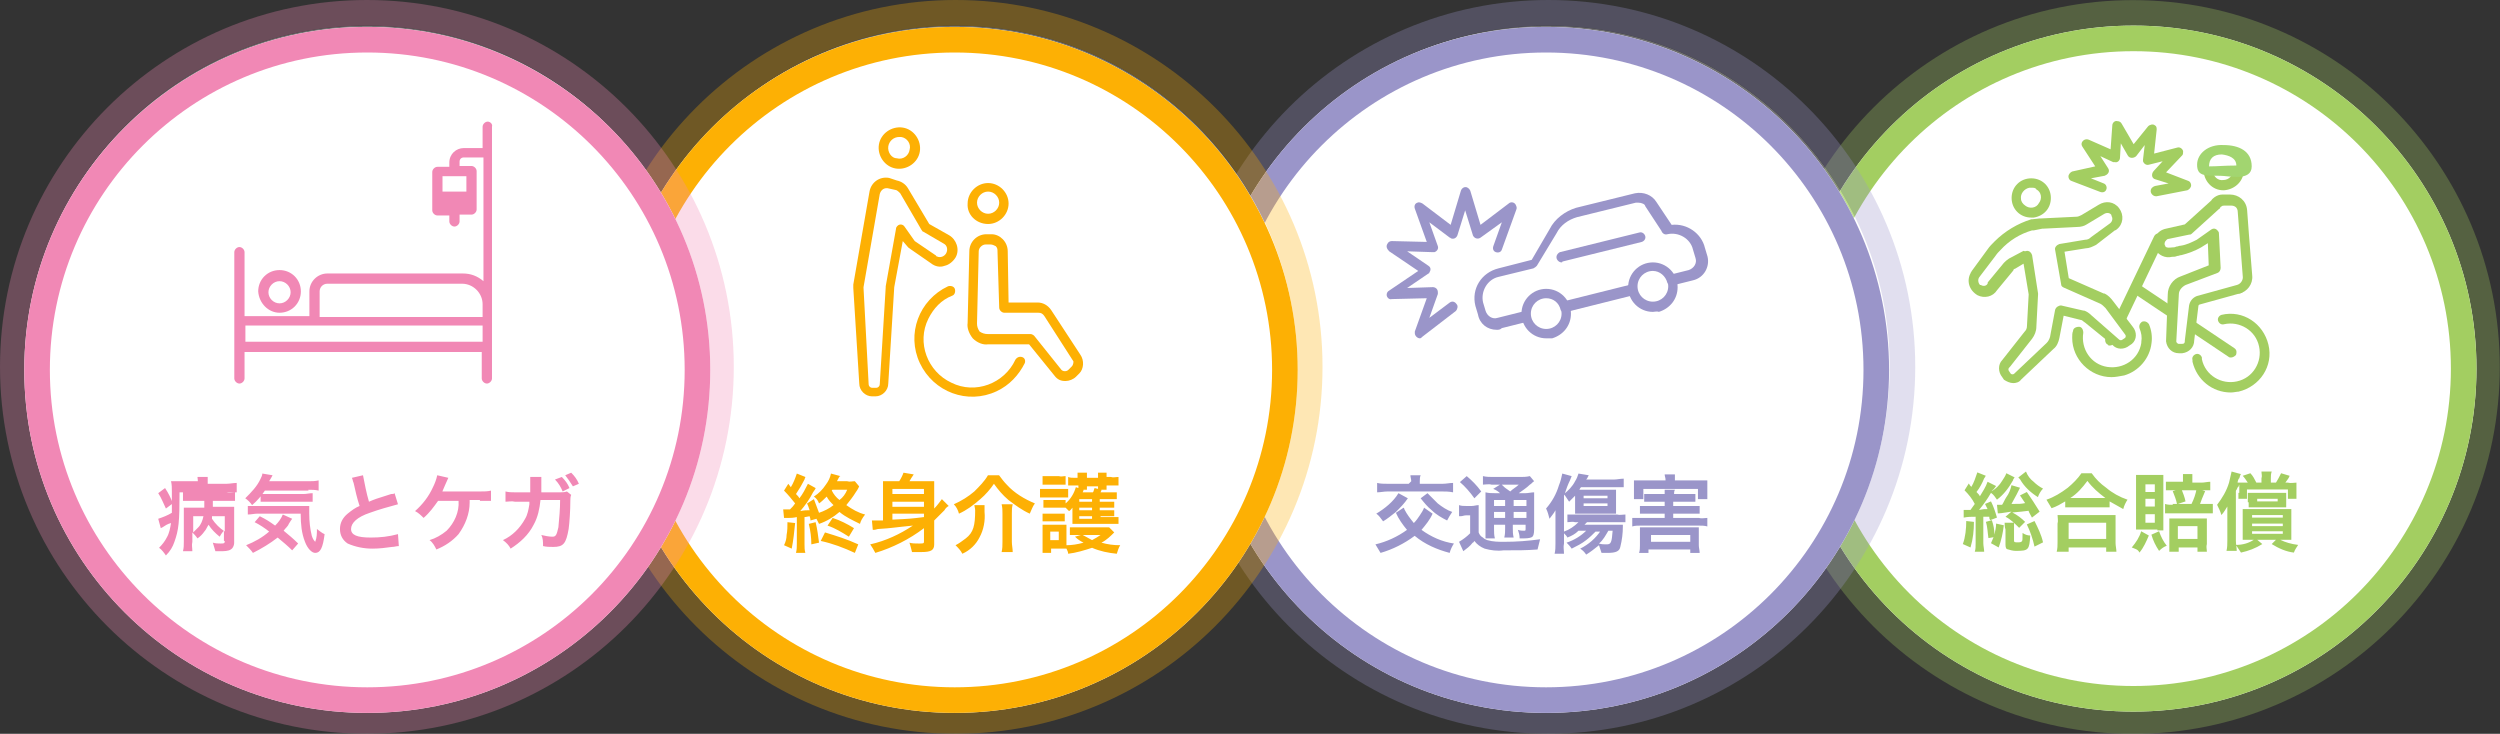 <?xml version="1.0" encoding="utf-8"?>
<!-- Generator: Adobe Illustrator 28.1.0, SVG Export Plug-In . SVG Version: 6.00 Build 0)  -->
<svg version="1.1" id="レイヤー_1" xmlns="http://www.w3.org/2000/svg" xmlns:xlink="http://www.w3.org/1999/xlink" x="0px"
	 y="0px" viewBox="0 0 293 86" style="enable-background:new 0 0 293 86;" xml:space="preserve">
<rect x="0" y="0" width="293" height="86" fill="#333333" stroke="none"/>
<style type="text/css">
	.st0{opacity:0.3;}
	.st1{fill:#FFFFFF;}
	.st2{fill:none;stroke:#A3CE61;stroke-width:3;}
	.st3{fill:#A3CE61;}
	.st4{clip-path:url(#SVGID_00000002347455864624444840000001852225400128982404_);}
	.st5{fill:none;stroke:#9A95C9;stroke-width:3;}
	.st6{fill:#9A95C9;}
	.st7{clip-path:url(#SVGID_00000100349312518842263330000012335465593520754104_);}
	.st8{fill:none;stroke:#FDB004;stroke-width:3;}
	.st9{fill:#FDB004;}
	.st10{clip-path:url(#SVGID_00000142860025925854389510000016644541663262792638_);}
	.st11{fill:none;stroke:#F188B5;stroke-width:3;}
	.st12{fill:#F188B5;}
	.st13{clip-path:url(#SVGID_00000101822209707299302980000016928176805876011920_);}
	.st14{display:none;fill:#895555;}
	.st15{display:none;}
	.st16{display:inline;}
	.st17{display:inline;clip-path:url(#SVGID_00000165233502634725442500000017672582578310840710_);}
	.st18{fill:#A2D570;}
</style>
<g id="グループ_24661" transform="translate(-226.156 -2627)">
	<g id="グループ_24661-2" transform="translate(229 2630)">
		<g id="グループ_24816" transform="translate(207 -0.437)">
			<g id="グループ_6" transform="translate(0 0)">
				<g id="楕円形_46" transform="translate(0.131 0.452)" class="st0">
					<circle class="st1" cx="40" cy="40" r="40"/>
					<circle class="st2" cx="40" cy="40" r="41.5"/>
				</g>
				<g id="楕円形_18" transform="translate(0 0.437)">
					<ellipse class="st1" cx="40.2" cy="40.2" rx="40.2" ry="40.2"/>
					<ellipse class="st2" cx="40.2" cy="40.2" rx="38.7" ry="38.7"/>
				</g>
				<path id="パス_1147" class="st3" d="M20.3,58.1c0.5-0.1,0.9-0.1,1.4-0.1v3.1c0,0.4,0,0.7-0.1,1l1.1,0c0-0.3-0.1-0.7-0.1-1V58
					c0.3,0,0.3,0,0.4,0c0.2,0,0.2,0,0.3,0c0,0.2,0,0.2,0.1,0.4l0.8-0.3c-0.2-0.7-0.4-1.3-0.7-1.9l-0.7,0.3c0.1,0.2,0.2,0.4,0.3,0.6
					c-0.4,0-0.5,0-1,0.1c0.5-0.6,1-1.3,1.4-2c0.3,0.2,0.5,0.5,0.7,0.8c0.8-0.6,1.4-1.4,1.9-2.3c0-0.1,0-0.1,0.1-0.2
					c0,0,0-0.1,0.1-0.1l-1-0.5c-0.1,0.3-0.3,0.6-0.5,0.9c-0.3,0.5-0.7,0.9-1.2,1.2c0,0,0-0.1,0.1-0.1c0-0.1,0.1-0.1,0.1-0.1l0.3-0.4
					l-1-0.5c-0.2,0.6-0.6,1.2-0.9,1.7c-0.1-0.2-0.2-0.3-0.4-0.5c0.4-0.5,0.7-1.1,0.9-1.6c0.1-0.1,0.1-0.2,0.2-0.3l-1-0.4
					c-0.2,0.6-0.4,1.2-0.7,1.7c-0.1-0.1-0.2-0.2-0.3-0.4l-0.5,0.8c0.5,0.5,0.9,1,1.2,1.6c-0.2,0.3-0.3,0.4-0.5,0.7
					c-0.1,0-0.1,0-0.2,0c-0.2,0-0.4,0-0.6,0L20.3,58.1z M29.2,57.4c-0.5-0.8-1-1.6-1.5-2.3l-0.8,0.4c0.2,0.3,0.4,0.6,0.6,0.9
					c-0.5,0.1-0.6,0.1-1.6,0.1c0.2-0.4,0.4-0.7,0.6-1.1l0.4-0.8l-1-0.3c-0.1,0.5-0.3,1-0.6,1.4c-0.2,0.3-0.3,0.6-0.5,0.9
					c-0.2,0-0.2,0-0.3,0c-0.1,0-0.2,0-0.3,0l0.1,1c0.2,0,0.4,0,1.6-0.2L25.2,58c0.6,0.3,1.1,0.8,1.6,1.3l0.7-0.7
					c-0.4-0.4-0.9-0.8-1.5-1.1c1.1-0.1,1.1-0.1,1.9-0.2c0.1,0.3,0.2,0.4,0.4,0.8L29.2,57.4z M23.8,60.4c-0.1,0.2-0.2,0.5-0.3,0.7
					l0.9,0.5c0.3-0.8,0.5-1.7,0.6-2.6l-0.9-0.2c0,0.4-0.1,0.9-0.2,1.3c0-0.6-0.1-1.1-0.3-1.7l-0.7,0.2c0.2,0.6,0.2,1.3,0.3,1.9
					L23.8,60.4z M20.6,58.5c0,0.9-0.1,1.9-0.4,2.7l0.9,0.4c0.3-1,0.4-2,0.4-3L20.6,58.5z M26.7,53.4c0.1,0.1,0.2,0.2,0.2,0.2
					c0.5,0.9,1.3,1.6,2.1,2.1c0.1-0.3,0.3-0.7,0.6-1c-0.4-0.2-0.8-0.5-1.1-0.8c-0.4-0.3-0.7-0.7-0.9-1.2L26.7,53.4z M25.1,58.7
					c0,0.2,0,0.5,0.1,0.8v1.8c0,0.3,0.1,0.5,0.2,0.5c0.3,0.1,0.7,0.2,1,0.2c1.5,0,1.6-0.1,1.7-1.8c-0.3,0-0.6-0.1-0.9-0.3
					c0,0.8,0,0.9-0.1,1c-0.1,0.1-0.3,0.1-0.4,0.1c-0.4,0-0.5,0-0.5-0.2v-1.5c0-0.2,0-0.4,0-0.6H25.1z M27.7,58.9
					c0.4,0.8,0.7,1.7,0.9,2.6l1-0.5c-0.2-0.9-0.6-1.7-1-2.5L27.7,58.9z M32.2,56.9c0.3,0,0.6,0,0.9,0h3.4c0.3,0,0.6,0,0.9,0v-0.7
					c0.5,0.3,1.1,0.6,1.6,0.9c0.1-0.4,0.3-0.8,0.5-1.1c-0.9-0.3-1.8-0.8-2.5-1.4c-0.7-0.5-1.2-1-1.7-1.7h-1.2
					c-0.4,0.6-1,1.2-1.6,1.7c-0.8,0.6-1.6,1.1-2.5,1.4c0.2,0.3,0.4,0.7,0.6,1c0.6-0.2,1.1-0.5,1.6-0.8V56.9z M33.1,55.8h-0.3
					c0.8-0.5,1.4-1.2,2-2c0.6,0.8,1.3,1.4,2.1,2C36.8,55.8,33.1,55.8,33.1,55.8z M32.6,62.1v-0.5H37v0.5h1.2c0-0.3-0.1-0.7-0.1-1
					v-2.3c0-0.3,0-0.7,0-1c-0.3,0-0.6,0-0.9,0h-5c-0.3,0-0.6,0-0.9,0c0,0.3,0.1,0.7,0,1V61c0,0.4,0,0.7-0.1,1.1H32.6z M32.6,58.7H37
					v1.9h-4.4V58.7z M47.1,53.9v-0.2c0-0.2,0-0.5,0-0.7H46c0,0.2,0,0.5,0,0.7v0.2h-1c-0.3,0-0.7,0-1,0v1c0.3,0,0.7,0,1,0h3.2
					c0.3,0,0.7,0,1,0v-1c-0.3,0-0.7,0.1-1,0.1H47.1z M44.8,56.6c-0.3,0-0.6,0-0.9-0.1v1.1c0.3,0,0.6,0,1,0h3.6c0.3,0,0.7,0,1,0v-1.1
					c-0.3,0-0.7,0-1,0h-0.5c0.1-0.3,0.3-0.8,0.6-1.5l-1-0.3c-0.1,0.6-0.3,1.2-0.6,1.8h-1.6l0.9-0.3c-0.1-0.5-0.3-1-0.5-1.5l-1,0.3
					c0.2,0.5,0.4,1,0.5,1.5H44.8z M43,59.6c0.2,0,0.5,0,0.7,0c0-0.2,0-0.5,0-0.9v-4.7c0-0.4,0-0.6,0-0.9c-0.2,0-0.5,0-0.9,0h-1.4
					c-0.3,0-0.6,0-0.9,0c0,0.3,0,0.6,0,0.9v4.5c0,0.4,0,0.7,0,1c0.2,0,0.5,0,0.7,0H43z M41.6,54.2h1.1v0.9h-1.1V54.2z M41.6,55.9
					h1.1v0.9h-1.1V55.9z M41.6,57.7h1.1v1h-1.1V57.7z M41.1,59.7c-0.2,0.7-0.6,1.3-1.1,1.9c0.2,0.1,0.3,0.1,0.5,0.2
					c0.2,0.1,0.3,0.2,0.4,0.4c0.5-0.6,0.8-1.3,1.1-2L41.1,59.7z M42.3,60.1c0.2,0.7,0.5,1.3,0.9,1.9c0.3-0.3,0.6-0.5,0.9-0.6
					c-0.4-0.5-0.7-1.1-0.9-1.7L42.3,60.1z M45.4,61.6h2.3v0.5h1.1c0-0.3-0.1-0.6,0-0.9V59c0-0.4,0-0.6,0-0.8c-0.2,0-0.5,0-0.7,0
					h-2.9c-0.3,0-0.6,0-0.8,0c0,0.3,0,0.5,0,0.8v2.2c0,0.3,0,0.6,0,0.9h1.1V61.6z M45.4,59.1h2.3v1.5h-2.3V59.1z M52.5,55.2
					c0,0.2,0,0.5,0,0.7h1v-1.1h4.8v1.1h1c0-0.2,0-0.5,0-0.7v-0.5c0-0.2,0-0.5,0-0.7c-0.3,0-0.7,0.1-1,0H58c0.2-0.3,0.4-0.5,0.5-0.8
					l-1-0.3c-0.2,0.4-0.4,0.8-0.6,1.1h-0.6v-0.5c0-0.3,0-0.5,0.1-0.8h-1.2c0,0.3,0.1,0.5,0,0.8v0.5h-0.6c-0.2-0.4-0.4-0.8-0.7-1.1
					l-0.9,0.3c0.2,0.2,0.4,0.5,0.6,0.8h-0.3c-0.3,0-0.6,0-0.9,0c0-0.1,0.1-0.5,0.2-0.5c0.1-0.3,0.1-0.4,0.2-0.5l-1.1-0.3
					c-0.1,0.4-0.2,0.9-0.3,1.3c-0.3,1-0.8,1.8-1.4,2.6c0.2,0.4,0.4,0.8,0.5,1.2c0.3-0.3,0.5-0.7,0.7-1c0,0.3,0,0.6,0,1.1v2.9
					c0,0.4,0,0.8-0.1,1.2h1.2c0-0.4-0.1-0.8-0.1-1.2v-5.8c0-0.1,0.1-0.2,0.1-0.2c0.1-0.2,0.1-0.3,0.2-0.3c0-0.1,0.1-0.2,0.1-0.3
					c0,0.2,0,0.4,0,0.6V55.2z M54.3,60.7c-0.6,0.4-1.3,0.6-2.1,0.6c0.2,0.3,0.4,0.6,0.6,0.9c0.9-0.2,1.7-0.5,2.5-1l-0.6-0.5h2.2
					l-0.5,0.5c0.8,0.5,1.7,0.9,2.6,1c0.1-0.3,0.3-0.6,0.5-0.9c-0.8-0.1-1.5-0.3-2.1-0.6h0.5c0.6,0,0.6,0,0.8,0c0-0.3,0-0.6,0-0.9V58
					c0-0.3,0-0.6,0-0.9c-0.2,0-0.5,0-0.9,0h-4c-0.4,0-0.6,0-0.8,0c0,0.3,0,0.6,0,0.9v1.8c0,0.3,0,0.6,0,0.9c0.3,0,0.4,0,0.9,0H54.3z
					 M54.1,57.8h3.6v0.3h-3.6V57.8z M54.1,58.8h3.6v0.3h-3.6V58.8z M54.1,59.7h3.6V60h-3.6V59.7z M53.7,56.3c0,0.2,0,0.4,0,0.6
					c0.3,0,0.5,0,0.8,0h2.8c0.3,0,0.5,0,0.8,0c0-0.2,0-0.4,0-0.6v-0.5c0-0.2,0-0.4,0-0.6c-0.3,0-0.5,0-0.8,0h-2.9
					c-0.4,0-0.6,0-0.8,0c0,0.2,0,0.4,0,0.6V56.3z M54.7,55.9h2.4v0.3h-2.4V55.9z"/>
				<g id="グループ_92" transform="translate(12.517 0.437)">
					<g>
						<defs>
							<rect id="SVGID_1_" x="0" width="55.4" height="55.4"/>
						</defs>
						<clipPath id="SVGID_00000138532090705121402970000004285479815304224130_">
							<use xlink:href="#SVGID_1_"  style="overflow:visible;"/>
						</clipPath>
						
							<g id="グループ_91" transform="translate(0)" style="clip-path:url(#SVGID_00000138532090705121402970000004285479815304224130_);">
							<path id="パス_180" class="st3" d="M39.1,38.9c-0.1,0-0.2,0-0.3-0.1l-11.2-7.5c-0.3-0.2-0.3-0.5-0.1-0.8
								c0.2-0.3,0.5-0.3,0.8-0.2l11.2,7.5c0.3,0.2,0.3,0.5,0.2,0.8C39.5,38.8,39.3,38.9,39.1,38.9"/>
							<path id="パス_181" class="st3" d="M25.1,41.2c-2.5,0-4.6-2.1-4.6-4.6c0-0.3,0-0.6,0.1-0.8c0-0.3,0.3-0.5,0.7-0.5
								c0.3,0,0.5,0.3,0.5,0.7c0,0,0,0,0,0c-0.3,1.9,0.9,3.7,2.8,4c1.9,0.3,3.7-0.9,4-2.8c0,0,0-0.1,0-0.1c0.1-0.6,0-1.1-0.2-1.6
								c-0.1-0.3,0-0.6,0.3-0.8c0.3-0.1,0.6,0,0.8,0.3c0.3,0.7,0.4,1.5,0.3,2.2c-0.2,1.8-1.5,3.3-3.2,3.8
								C26,41.1,25.6,41.2,25.1,41.2"/>
							<path id="パス_182" class="st3" d="M24.9,37.5c-0.1,0-0.2,0-0.2-0.1c-0.3-0.1-0.4-0.5-0.3-0.8l5.7-11.9
								c0.1-0.2,0.3-0.4,0.6-0.3l2,0.3c0.3,0,0.5,0.3,0.5,0.6c0,0.3-0.3,0.5-0.6,0.5l0,0L31,25.7l-5.5,11.5
								C25.3,37.4,25.1,37.5,24.9,37.5"/>
							<path id="パス_183" class="st3" d="M40.1,31.4C40,31.4,40,31.4,40.1,31.4L38,31.2c-0.3,0-0.5-0.3-0.5-0.6
								c0-0.3,0.3-0.5,0.6-0.5c0,0,0,0,0,0l2,0.3c0.3,0,0.5,0.3,0.5,0.6C40.6,31.2,40.3,31.4,40.1,31.4"/>
							<path id="パス_184" class="st3" d="M39.1,43c-2.2,0-4-1.5-4.5-3.6c0-0.1,0-0.2,0-0.2c-0.1-0.3,0.1-0.6,0.4-0.7
								c0.3-0.1,0.6,0.1,0.7,0.4c0,0,0,0,0,0c0,0.1,0,0.1,0,0.2c0.4,1.9,2.3,3,4.1,2.6c1.9-0.4,3-2.3,2.6-4.1
								c-0.4-1.9-2.3-3-4.1-2.6c0,0,0,0,0,0c-0.3,0.1-0.6-0.1-0.7-0.4s0.1-0.6,0.4-0.7c0,0,0,0,0,0c2.5-0.6,4.9,1,5.5,3.5
								c0.6,2.5-1,4.9-3.5,5.5C39.8,42.9,39.4,43,39.1,43"/>
							<path id="パス_185" class="st1" d="M36.4,17c0,1,0.9,1.7,1.8,1.7c1,0,1.7-0.9,1.7-1.8c0-1-0.9-1.7-1.8-1.7
								C37.1,15.2,36.4,16.1,36.4,17C36.4,17,36.4,17,36.4,17"/>
							<path id="パス_186" class="st3" d="M38.2,19.3c-1.3,0-2.3-1.1-2.3-2.4c0-1.3,1.1-2.3,2.4-2.3s2.3,1.1,2.3,2.4
								c0,1.2-1,2.2-2.3,2.3H38.2 M38.2,15.8L38.2,15.8c-0.7,0-1.2,0.6-1.2,1.2l0,0c0,0.7,0.6,1.2,1.2,1.1c0.7,0,1.2-0.6,1.1-1.2
								C39.3,16.3,38.8,15.8,38.2,15.8"/>
							<path id="パス_187" class="st1" d="M40.4,21.6c0-0.7-0.6-1.3-1.4-1.2c0,0,0,0,0,0l-0.9,0c-0.2,0-0.4,0.1-0.6,0.2l0,0l0,0
								c-0.1,0.1-0.3,0.2-0.3,0.3l-3.2,2.9l-2.4,0.5c-0.6,0.1-1.1,0.7-0.9,1.3c0.1,0.6,0.7,1.1,1.3,0.9c0.1,0,0.1,0,0.1,0
								c0.2,0,0.4-0.1,0.6-0.1c0.9-0.2,1.8-0.5,2.6-0.9l1.4-1l0.3-0.2l0.2,4l-3.7,1.4c-0.7,0.3-1.1,0.9-1.1,1.6L32.1,37
								c0,0.5,0.4,0.9,0.9,0.8l0.4,0c0.5,0,0.9-0.4,0.8-0.9l0.5-4.1c0-0.3,0.2-0.5,0.5-0.6l4.7-1.3c0.7-0.2,1.1-0.8,1.1-1.5
								C40.8,26.9,40.4,21.6,40.4,21.6"/>
							<path id="パス_188" class="st3" d="M33,38.4c-0.8,0-1.4-0.6-1.5-1.4c0,0,0,0,0,0l0.2-5.5c0-0.9,0.6-1.8,1.5-2.1l3.3-1.3
								l-0.1-2.6L35.6,26c-0.7,0.4-1.5,0.7-2.3,0.9c-0.2,0-0.3,0.1-0.5,0.1c-0.2,0.1-0.4,0.1-0.6,0.1c-0.8,0.2-1.6-0.2-2-0.9
								c-0.2-0.5-0.2-1.1,0.1-1.5c0.2-0.5,0.7-0.8,1.2-0.9l0,0l2.2-0.5l3.1-2.8c0.1-0.2,0.3-0.3,0.4-0.4c0,0,0,0,0,0
								c0.3-0.2,0.6-0.3,0.9-0.3l0.9,0c1,0,1.9,0.7,2,1.8c0,0.2,0.4,5.3,0.6,7.7c0.1,1-0.6,1.9-1.5,2.1l-4.7,1.3
								c0,0-0.1,0.1-0.1,0.1l-0.5,4.1c0,0.8-0.6,1.4-1.4,1.5L33,38.4L33,38.4 M32.7,37c0,0.1,0,0.1,0.1,0.2c0.1,0.1,0.1,0.1,0.2,0.1
								l0.4,0c0.2,0,0.3-0.1,0.3-0.3c0,0,0,0,0,0c0,0,0-0.1,0-0.1l0.5-4.1c0.1-0.5,0.4-0.9,0.9-1.1l4.7-1.3c0.4-0.1,0.7-0.5,0.7-0.9
								c-0.2-2.5-0.6-7.7-0.6-7.7s0,0,0,0c0-0.2-0.1-0.4-0.2-0.5c-0.1-0.1-0.3-0.2-0.5-0.2l-0.9,0c-0.1,0-0.2,0-0.3,0.1h0h0
								c-0.1,0-0.1,0.1-0.2,0.2c0,0,0,0.1-0.1,0.1l-3.2,2.9c-0.1,0.1-0.2,0.1-0.3,0.1l-2.4,0.5c-0.2,0-0.3,0.2-0.4,0.3
								c-0.1,0.2-0.1,0.4,0,0.5c0,0.1,0.1,0.3,0.8,0.2c0.2,0,0.3,0,0.5-0.1c0.2,0,0.3-0.1,0.5-0.1c0.7-0.1,1.3-0.4,1.9-0.7l1.7-1.2
								c0.3-0.2,0.6-0.1,0.8,0.2c0.1,0.1,0.1,0.2,0.1,0.3l0.2,4c0,0.2-0.1,0.5-0.4,0.6l-3.7,1.4c-0.4,0.2-0.8,0.6-0.8,1.1L32.7,37z"
								/>
							<path id="パス_189" class="st1" d="M17.5,19.9c0.1,1-0.5,1.9-1.5,2c-1,0.1-1.9-0.5-2-1.5c-0.1-1,0.5-1.9,1.5-2c0,0,0,0,0,0
								C16.4,18.3,17.3,18.9,17.5,19.9"/>
							<path id="パス_190" class="st3" d="M15.7,22.5c-1.3,0-2.3-1-2.3-2.3c0-1.3,1-2.3,2.3-2.3s2.3,1,2.3,2.3
								c0,1.2-0.8,2.1-2,2.3C16,22.5,15.8,22.5,15.7,22.5 M15.7,19c-0.1,0-0.1,0-0.2,0c-0.6,0.1-1.1,0.7-1,1.3
								c0,0.3,0.2,0.6,0.5,0.8c0.5,0.4,1.3,0.3,1.6-0.3c0.4-0.5,0.3-1.3-0.3-1.6C16.2,19,16,19,15.7,19"/>
							<path id="パス_191" class="st1" d="M27.1,35.8l-2.3-3.1c-0.2-0.3-0.5-0.5-0.8-0.7l-4.3-1.9l-0.7-4l3-0.5
								c0.3-0.1,0.7-0.2,1-0.4l2.2-1.7c0.6-0.3,0.7-1.1,0.4-1.6c0,0-0.1-0.1-0.1-0.1l0,0c-0.4-0.5-1.1-0.6-1.6-0.2l-2,1.2
								C21.6,22.9,21.3,23,21,23l-4.1,0.2l0,0c0,0-0.1,0-0.1,0l-0.9,0.1c0,0,0,0-0.1,0c0,0,0,0,0,0c-1.6,0.4-3,1.3-4.1,2.5
								c-0.3,0.2-0.5,0.5-0.7,0.8l-1.9,2.6c-0.4,0.6-0.3,1.3,0.3,1.7c0,0,0.1,0.1,0.1,0.1c0.6,0.3,1.3,0.1,1.6-0.4l1.9-2.3
								c0.1-0.1,0.2-0.2,0.4-0.3l1.7-0.9l0.7,4.5l-0.2,3.8c0,0.4-0.2,0.7-0.4,1l-2.6,3.3c-0.3,0.3-0.4,0.9,0,1.2c0,0,0,0,0,0
								l0.2,0.3c0.3,0.3,0.9,0.4,1.2,0c0,0,0,0,0,0l3.8-3.6c0.3-0.3,0.5-0.6,0.5-1l0.6-3.2l2.6,0.6c0.3,0.1,0.5,0.3,0.7,0.5l3.2,2.8
								c0.3,0.4,0.9,0.4,1.2,0L27,37C27.4,36.7,27.4,36.1,27.1,35.8C27.1,35.8,27.1,35.8,27.1,35.8"/>
							<path id="パス_192" class="st3" d="M13.6,41.9c-0.4,0-0.8-0.2-1.1-0.4l-0.2-0.3c-0.5-0.6-0.5-1.5,0-2l2.6-3.3
								c0.2-0.2,0.3-0.4,0.3-0.7l0.2-3.7l-0.6-3.6l-1,0.6c-0.1,0-0.2,0.1-0.2,0.2l-1.9,2.3c-0.5,0.8-1.5,1-2.3,0.6
								C8.4,31,8.1,29.9,8.6,29c0-0.1,0.1-0.1,0.1-0.2l1.9-2.6c0.2-0.3,0.5-0.6,0.8-0.9c1.2-1.2,2.7-2.1,4.3-2.6c0,0,0.1,0,0.1,0h0
								l0.9-0.1l0.1,0c0,0,0.1,0,0.1,0l4.1-0.2c0.2,0,0.4-0.1,0.6-0.2l2-1.2c0.8-0.5,1.8-0.4,2.4,0.4l0,0c0.6,0.8,0.5,1.9-0.3,2.5
								c0,0-0.1,0.1-0.2,0.1l-2.2,1.7l0,0c-0.4,0.2-0.8,0.4-1.2,0.4l-2.5,0.4l0.5,3.1l4.1,1.8c0,0,0,0,0.1,0c0.4,0.2,0.7,0.5,1,0.9
								l2.3,3c0.5,0.6,0.5,1.5-0.1,2l-0.3,0.2c-0.6,0.5-1.5,0.5-2-0.1L22,34.8c-0.2-0.1-0.3-0.3-0.5-0.3L19.5,34L19,36.6
								c-0.1,0.5-0.3,1-0.7,1.3l-3.8,3.6C14.3,41.8,13.9,41.9,13.6,41.9 M15.2,26.4c0.3,0,0.5,0.2,0.6,0.5l0.7,4.5c0,0,0,0.1,0,0.1
								l-0.2,3.8c0,0.5-0.2,1-0.5,1.4l-2.6,3.3c0,0,0,0-0.1,0.1c-0.1,0.1-0.1,0.3,0,0.4c0,0,0,0,0,0l0.2,0.3c0.1,0.1,0.3,0.1,0.4,0
								c0,0,0,0,0,0l3.8-3.6c0.2-0.2,0.3-0.4,0.4-0.7l0.6-3.2c0.1-0.3,0.4-0.5,0.7-0.5c0,0,0,0,0,0l2.6,0.6c0,0,0.1,0,0.1,0
								c0.3,0.1,0.6,0.3,0.9,0.6l3.2,2.8c0,0,0,0,0,0c0.1,0.1,0.3,0.1,0.4,0l0.3-0.2c0.1-0.1,0.1-0.3,0-0.4c0,0,0,0,0,0c0,0,0,0,0,0
								l-2.3-3.1c-0.2-0.2-0.4-0.4-0.6-0.5l-4.3-1.9c-0.2-0.1-0.3-0.2-0.3-0.4l-0.7-4c-0.1-0.3,0.2-0.6,0.5-0.7c0,0,0,0,0,0l3-0.5
								c0.3,0,0.5-0.1,0.7-0.3l2.2-1.6c0,0,0,0,0,0c0.3-0.2,0.4-0.6,0.2-0.9c0,0,0,0,0-0.1l0,0c-0.2-0.3-0.6-0.3-0.9-0.1l0,0l-2,1.2
								c-0.3,0.2-0.7,0.3-1.1,0.3l-4,0.2l0,0l-0.1,0L16,24c0,0,0,0-0.1,0c0,0-0.1,0-0.1,0c-1.4,0.4-2.7,1.2-3.7,2.3
								c-0.2,0.2-0.4,0.4-0.6,0.7l-1.9,2.5c-0.2,0.3-0.1,0.7,0.1,0.9c0,0,0,0,0.1,0c0.3,0.2,0.7,0.1,0.8-0.2c0,0,0,0,0-0.1l1.9-2.3
								c0.2-0.2,0.3-0.3,0.6-0.5l1.7-0.9C15,26.5,15.1,26.4,15.2,26.4 M16,24L16,24"/>
							<path id="パス_193" class="st1" d="M24,18.9l-3.4-1.3l3.5-0.7l-2-3l3.3,1.5l0.2-3.6l1.8,3.1l2.3-2.8l-0.4,3.6l3.5-0.9
								l-2.4,2.7l3.4,1.3l-3.5,0.7"/>
							<path id="パス_194" class="st3" d="M30.3,20c-0.3,0-0.6-0.3-0.6-0.6c0-0.3,0.2-0.5,0.5-0.6l1.6-0.3L30.2,18
								c-0.3-0.1-0.4-0.4-0.3-0.7c0-0.1,0.1-0.1,0.1-0.2l1.1-1.2l-1.6,0.4c-0.3,0.1-0.6-0.1-0.7-0.4c0-0.1,0-0.1,0-0.2L29,14l-1,1.3
								c-0.1,0.1-0.3,0.2-0.5,0.2c-0.2,0-0.4-0.1-0.5-0.3l-0.8-1.4l-0.1,1.7c0,0.3-0.3,0.6-0.6,0.5c-0.1,0-0.1,0-0.2,0l-1.5-0.7
								l0.9,1.4c0.2,0.3,0.1,0.6-0.2,0.8c-0.1,0-0.1,0.1-0.2,0.1l-1.6,0.3l1.5,0.6c0.3,0.1,0.4,0.5,0.3,0.7
								c-0.1,0.3-0.4,0.4-0.7,0.3l-3.4-1.3c-0.3-0.1-0.4-0.5-0.3-0.7c0.1-0.2,0.2-0.3,0.4-0.4l2.7-0.6l-1.5-2.3
								c-0.2-0.3-0.1-0.6,0.2-0.8c0.2-0.1,0.4-0.1,0.6,0l2.5,1.1l0.2-2.8c0-0.3,0.3-0.6,0.6-0.5c0.2,0,0.4,0.1,0.5,0.3l1.4,2.4
								l1.7-2.1c0.2-0.2,0.6-0.3,0.8-0.1c0.2,0.1,0.2,0.3,0.2,0.5l-0.3,2.8l2.7-0.7c0.3-0.1,0.6,0.1,0.7,0.4c0,0.2,0,0.4-0.1,0.5
								l-1.9,2l2.6,1c0.3,0.1,0.4,0.5,0.3,0.7c-0.1,0.2-0.2,0.3-0.4,0.4L30.4,20C30.4,20,30.3,20,30.3,20"/>
						</g>
					</g>
				</g>
			</g>
		</g>
		<g id="グループ_24817" transform="translate(138.156)">
			<g id="楕円形_45" transform="translate(0.467)" class="st0">
				<circle class="st1" cx="40" cy="40" r="40"/>
				<circle class="st5" cx="40" cy="40" r="41.5"/>
			</g>
			<g id="楕円形_41" transform="translate(0 0.153)">
				<ellipse class="st1" cx="40.2" cy="40.2" rx="40.2" ry="40.2"/>
				<ellipse class="st5" cx="40.2" cy="40.2" rx="38.7" ry="38.7"/>
			</g>
			<path id="パス_1146" class="st6" d="M25.9,56.5c-0.1,0.3-0.3,0.6-0.5,0.9c-0.2,0.3-0.4,0.6-0.7,0.9c-0.4-0.5-0.8-1-1.1-1.6
				c0,0,0-0.1-0.1-0.2l-0.9,0.6c0.3,0.7,0.8,1.4,1.3,2c-1.1,0.8-2.4,1.4-3.7,1.7c0.2,0.3,0.4,0.7,0.6,1c1.4-0.4,2.8-1.1,4-2
				c1.2,1,2.6,1.6,4.1,2c0.1-0.4,0.3-0.8,0.5-1.1c-1.4-0.2-2.7-0.8-3.8-1.6c0.5-0.6,1-1.2,1.3-1.9L25.9,56.5z M24.1,53.7h-2.5
				c-0.4,0-0.8,0-1.2-0.1v1.1c0.4,0,0.8-0.1,1.2-0.1H28c0.4,0,0.8,0,1.3,0.1v-1.1c-0.4,0-0.8,0.1-1.2,0.1h-2.7v-0.3
				c0-0.2,0-0.5,0.1-0.7h-1.2c0,0.2,0.1,0.5,0.1,0.7L24.1,53.7z M22.9,54.8c-0.6,1-1.6,1.8-2.6,2.4c0.3,0.2,0.5,0.5,0.8,0.9
				c0.5-0.3,1-0.7,1.5-1.1c0.5-0.5,1-1,1.4-1.6L22.9,54.8z M25.5,55.4c0.4,0.5,0.8,1,1.3,1.4c0.5,0.5,1.2,0.9,1.8,1.2
				c0.2-0.4,0.4-0.7,0.6-1c-0.6-0.2-1.2-0.6-1.7-1c-0.4-0.4-0.8-0.8-1.2-1.2L25.5,55.4z M34.2,54.8c-0.4,0-0.7,0-1.1-0.1
				c0,0.4,0,0.8,0,1.2V59c0,0.4,0,0.7,0,1.1h1.1c-0.1-0.4-0.1-0.7-0.1-1.1v-0.5h1.3v0.4c0,0.4,0,0.7-0.1,1.1h1.1
				c-0.1-0.4-0.1-0.7-0.1-1.1v-0.4h1.5v0.4c0,0.3,0,0.3-0.2,0.3c-0.2,0-0.4,0-0.7-0.1c0.1,0.3,0.2,0.6,0.2,1c0.2,0,0.4,0,0.5,0
				c0.6,0,0.9-0.1,1-0.2c0.1-0.1,0.2-0.3,0.2-0.9v-3.1c0-0.4,0-0.8,0-1.2c-0.3,0-0.7,0.1-1,0.1h-0.8c0.4-0.3,0.9-0.6,1.3-1
				c0.2-0.1,0.3-0.3,0.5-0.4l-0.5-0.6c-0.4,0.1-0.8,0.1-1.1,0.1h-3.2c-0.4,0-0.8,0-1.2-0.1v1c0.3,0,0.7-0.1,1,0h1l-0.8,0.5
				c0.3,0.1,0.6,0.3,0.8,0.5H34.2z M36.4,55.6h1.5v0.7h-1.5V55.6z M35.4,55.6v0.7h-1.3v-0.7H35.4z M34.1,57h1.3v0.7h-1.3V57z
				 M37.9,57.7h-1.5V57h1.5V57.7z M37,53.8c-0.3,0.3-0.7,0.5-1,0.8c-0.6-0.4-0.7-0.5-1-0.8H37z M30.1,53.5c0.6,0.5,1.2,1.2,1.7,1.9
				l0.8-0.8c-0.5-0.7-1.1-1.3-1.7-1.8L30.1,53.5z M30.2,57.5c0.2,0,0.4-0.1,0.6-0.1h0.5v2.1c-0.4,0.4-0.8,0.7-1.3,1l0.5,1.1
				c0.4-0.3,0.8-0.6,1.1-1c0.1,0,0.1-0.1,0.2-0.2c0.3,0.4,0.7,0.7,1.2,0.9c0.7,0.2,1.5,0.3,2.2,0.2c1.7,0,2.7,0,4-0.1
				c0.1-0.4,0.2-0.8,0.3-1.2c-1.4,0.2-2.8,0.3-4.2,0.3c-0.7,0-1.3,0-2-0.2c-0.2-0.1-0.3-0.1-0.5-0.3c-0.2-0.1-0.4-0.3-0.5-0.6v-2.1
				c0-0.4,0-0.7,0-1.1c-0.3,0-0.5,0.1-0.8,0.1h-0.7c-0.3,0-0.5,0-0.8-0.1V57.5z M46.6,59.2c-0.6,0.9-1.4,1.6-2.4,2.1
				c0.3,0.2,0.5,0.4,0.7,0.7c0.5-0.3,1-0.7,1.5-1.1c0.1,0.3,0.2,0.6,0.3,0.9c0.3,0,0.5,0,0.7,0c1,0,1.4-0.2,1.5-0.7
				c0.2-0.8,0.3-1.6,0.3-2.4c0-0.1,0-0.1,0-0.2c-0.2,0-0.4,0-0.8,0h-3.7c0.1-0.1,0.2-0.2,0.3-0.3h3.5c0.3,0,0.7,0,1,0v-0.9
				c-0.3,0-0.7,0.1-1,0h-4.9c-0.3,0-0.6,0-0.9,0v0.9c0.3,0,0.6-0.1,0.9,0h0.4c-0.5,0.5-1.1,0.9-1.7,1.1v-4.2
				c0.3-0.9,0.5-1.4,0.7-1.8c0.1-0.2,0.1-0.3,0.2-0.5l-1.1-0.3c-0.1,0.5-0.2,0.9-0.4,1.4c-0.3,1-0.8,1.9-1.5,2.7
				c0.2,0.4,0.3,0.8,0.4,1.2c0.2-0.3,0.5-0.6,0.7-1c0,0.7,0,1,0,1.2v2.7c0,0.4,0,0.8-0.1,1.2h1.1c0-0.4-0.1-0.8,0-1.2v-1.2
				c0.2,0.2,0.3,0.3,0.4,0.5c0.5-0.2,0.9-0.4,1.3-0.8h0.9c-0.6,0.6-1.4,1.1-2.3,1.4c0.2,0.2,0.4,0.4,0.6,0.7c0.6-0.3,1.2-0.6,1.7-1
				c0.4-0.3,0.8-0.7,1.1-1H46.6z M48,59.2c-0.1,1.4-0.2,1.6-0.7,1.6c-0.3,0-0.6,0-0.9-0.1c0.5-0.4,0.8-1,1.1-1.5H48z M48.2,54.1
				c0.4,0,0.7,0,1.1,0v-1c-0.4,0-0.8,0.1-1.1,0.1h-3.3c0.1-0.1,0.1-0.1,0.3-0.5L44,52.5c-0.1,0.3-0.2,0.6-0.4,0.9
				c-0.3,0.6-0.8,1.1-1.3,1.5c0.2,0.3,0.4,0.6,0.6,0.9c0.3-0.3,0.6-0.6,0.7-0.7v1.3c0,0.3,0,0.5,0,0.8c0.3,0,0.5,0,0.8,0h3.2
				c0.3,0,0.6,0,0.8,0c0-0.2,0-0.5,0-0.8v-1.2c0-0.3,0-0.5,0-0.8c-0.3,0-0.7,0-1,0h-3.3c0.1-0.2,0.1-0.2,0.2-0.3H48.2z M44.6,55.1
				h2.8v0.3h-2.8V55.1z M44.6,56h2.8v0.3h-2.8V56z M55.2,54.9c0-0.2,0-0.3,0.1-0.5h-1.2c0,0.2,0,0.3,0,0.5h-1.5c-0.3,0-0.6,0-0.9,0
				v0.9c0.3,0,0.6,0,0.9,0h1.5v0.5h-2c-0.3,0-0.6,0-0.9,0v0.9c0.3,0,0.6,0,0.9,0h2v0.5h-2.8c-0.3,0-0.7,0-1,0v1
				c0.3-0.1,0.7-0.1,1-0.1h6.8c0.3,0,0.7,0,1,0.1v-1c-0.3,0-0.7,0.1-1,0h-3v-0.5h2.2c0.3,0,0.6,0,0.9,0v-0.9c-0.3,0-0.6,0-0.9,0
				h-2.2v-0.5h1.7c0.3,0,0.6,0,0.9,0v-0.9c-0.3,0-0.6,0-0.9,0H55.2z M54.2,53.3h-2.6c-0.4,0-0.7,0-1.1,0c0,0.2,0,0.5,0,0.7v0.7
				c0,0.3,0,0.5,0,0.8h1.1v-1.2H58v1.2h1.1c0-0.3,0-0.5,0-0.8V54c0-0.2,0-0.5,0-0.7c-0.3,0-0.6,0-1.1,0h-2.7v-0.1c0-0.2,0-0.4,0-0.6
				h-1.2c0,0.2,0.1,0.4,0.1,0.6V53.3z M52.5,61.4h4.6v0.4h1.1c0-0.3-0.1-0.6-0.1-0.9v-1.2c0-0.3,0-0.6,0-0.9c-0.3,0-0.5,0-0.8,0
				h-5.3c-0.3,0-0.5,0-0.8,0c0,0.3,0,0.6,0,0.9v1.2c0,0.3,0,0.6-0.1,0.9h1.1V61.4z M52.5,59.7h4.6v0.8h-4.6V59.7z"/>
			<g id="グループ_93" transform="translate(12.517 0.153)">
				<g>
					<defs>
						<rect id="SVGID_00000024001906151056269850000000510785300415796884_" x="0" y="0" width="55.4" height="55.4"/>
					</defs>
					<clipPath id="SVGID_00000115499062378249662830000013531885253515703981_">
						<use xlink:href="#SVGID_00000024001906151056269850000000510785300415796884_"  style="overflow:visible;"/>
					</clipPath>
					<g id="グループ_77" style="clip-path:url(#SVGID_00000115499062378249662830000013531885253515703981_);">
						<path id="パス_118" class="st6" d="M21.9,35.5c-1.1,0-2-0.7-2.2-1.8l-0.3-1c-0.5-2,0.7-3.9,2.7-4.4l3.9-1l2.1-3.6
							c0.6-1.2,1.8-2.1,3.1-2.5l6.9-1.7c1-0.2,2,0.2,2.5,1l1.8,2.7c1.8-0.2,3.5,1,3.9,2.7l0.3,1c0.3,1.2-0.4,2.5-1.7,2.8l-22.4,5.6
							C22.3,35.5,22.1,35.5,21.9,35.5 M38.5,20.6c-0.1,0-0.2,0-0.3,0l-6.9,1.7c-1,0.3-1.9,0.9-2.4,1.9l0,0l-2.3,3.8
							c-0.1,0.1-0.2,0.2-0.4,0.3l-4.1,1c-1.3,0.3-2.1,1.7-1.8,3l0.3,1c0.2,0.6,0.8,1,1.4,0.8l22.4-5.6c0.6-0.2,1-0.8,0.8-1.4l0,0
							l-0.3-1c-0.3-1.3-1.7-2.1-3-1.8c-0.3,0.1-0.6-0.1-0.7-0.4c0,0,0,0,0,0c0,0,0,0,0,0l-1.9-2.9C39.3,20.8,38.9,20.6,38.5,20.6"/>
						<path id="パス_119" class="st1" d="M30,33c0.3,1.3-0.5,2.6-1.7,2.9s-2.6-0.5-2.9-1.7s0.5-2.6,1.7-2.9c0,0,0,0,0,0
							C28.4,30.9,29.7,31.7,30,33"/>
						<path id="パス_120" class="st6" d="M27.7,36.5c-1.6,0-2.9-1.3-2.9-2.9c0-1.6,1.3-2.9,2.9-2.9c1.6,0,2.9,1.3,2.9,2.9
							c0,1.4-0.9,2.5-2.2,2.9C28.2,36.5,27.9,36.5,27.7,36.5 M27.7,31.8c-1,0-1.8,0.8-1.8,1.8s0.8,1.8,1.8,1.8c1,0,1.8-0.8,1.8-1.8
							c0-0.1,0-0.3-0.1-0.4C29.2,32.3,28.5,31.8,27.7,31.8"/>
						<path id="パス_121" class="st1" d="M42.5,29.9c0.3,1.3-0.5,2.6-1.7,2.9c-1.3,0.3-2.6-0.5-2.9-1.7c-0.3-1.3,0.5-2.6,1.7-2.9
							c0,0,0,0,0,0C40.9,27.8,42.2,28.6,42.5,29.9"/>
						<path id="パス_122" class="st6" d="M40.2,33.4c-1.6,0-2.9-1.3-2.9-2.9c0-1.6,1.3-2.9,2.9-2.9c1.6,0,2.9,1.3,2.9,2.9
							c0,1.4-0.9,2.5-2.2,2.9C40.7,33.3,40.4,33.4,40.2,33.4 M40.2,28.6c-1,0-1.8,0.8-1.8,1.8c0,1,0.8,1.8,1.8,1.8
							c1,0,1.8-0.8,1.8-1.8c0-0.1,0-0.3-0.1-0.4C41.7,29.2,41,28.6,40.2,28.6"/>
						<path id="パス_123" class="st6" d="M29.5,27.6c-0.3,0-0.6-0.3-0.6-0.6c0-0.3,0.2-0.5,0.4-0.6l9.3-2.3
							c0.3-0.1,0.6,0.1,0.7,0.4c0.1,0.3-0.1,0.6-0.4,0.7l-9.3,2.3C29.6,27.6,29.5,27.6,29.5,27.6"/>
						<path id="パス_124" class="st6" d="M12.9,36.5c-0.3,0-0.6-0.3-0.6-0.6c0-0.1,0-0.1,0-0.2l1.4-3.9l-4.1,0.1
							C9.3,32,9,31.7,9,31.4c0-0.2,0.1-0.4,0.3-0.5l3.4-2.3l-3.4-2.3C9,26,8.9,25.7,9.1,25.4c0.1-0.2,0.3-0.3,0.5-0.3l4.1,0.1
							l-1.4-3.9c-0.1-0.3,0-0.6,0.3-0.7c0.2-0.1,0.4,0,0.6,0.1l3.3,2.5l1.2-4c0.1-0.3,0.4-0.5,0.7-0.4c0.2,0.1,0.3,0.2,0.4,0.4
							l1.2,4l3.3-2.5c0.2-0.2,0.6-0.2,0.8,0.1c0.1,0.2,0.2,0.4,0.1,0.6l-1.7,4.7c-0.1,0.3-0.4,0.4-0.7,0.3c-0.3-0.1-0.4-0.4-0.3-0.7
							l1-2.8L20,24.7c-0.3,0.2-0.6,0.1-0.8-0.1c0-0.1-0.1-0.1-0.1-0.2l-0.9-2.9l-0.9,2.9c-0.1,0.3-0.4,0.5-0.7,0.4
							c-0.1,0-0.1-0.1-0.2-0.1l-2.4-1.8l1,2.8c0.1,0.3-0.1,0.6-0.4,0.7c-0.1,0-0.1,0-0.2,0l-3-0.1l2.5,1.7c0.3,0.2,0.3,0.5,0.1,0.8
							c0,0.1-0.1,0.1-0.1,0.1l-2.5,1.7l3-0.1c0.3,0,0.6,0.2,0.6,0.6c0,0.1,0,0.1,0,0.2l-1,2.8l2.4-1.8c0.3-0.2,0.6-0.1,0.8,0.2
							c0.2,0.2,0.1,0.6-0.1,0.8l-3.9,3C13.1,36.4,13,36.5,12.9,36.5"/>
					</g>
				</g>
			</g>
		</g>
		<g id="グループ_8" transform="translate(68.845)">
			<g id="楕円形_44" transform="translate(0.311)" class="st0">
				<circle class="st1" cx="40" cy="40" r="40"/>
				<circle class="st8" cx="40" cy="40" r="41.5"/>
			</g>
			<g id="楕円形_40" transform="translate(0 0.153)">
				<ellipse class="st1" cx="40.2" cy="40.2" rx="40.2" ry="40.2"/>
				<ellipse class="st8" cx="40.2" cy="40.2" rx="38.7" ry="38.7"/>
			</g>
			<path id="パス_1145" class="st9" d="M24,57.8c0.1,0.2,0.2,0.4,0.3,0.6c0.9-0.3,1.7-0.8,2.4-1.4c0.7,0.6,1.6,1,2.4,1.4
				c0.1-0.4,0.3-0.7,0.6-1.1c-0.8-0.2-1.5-0.6-2.2-1.1c0.4-0.5,0.8-1,1.1-1.5c0.3-0.4,0.4-0.7,0.4-0.7l-0.5-0.6
				c-0.3,0-0.6,0.1-0.9,0h-1.2c0.2-0.4,0.3-0.6,0.4-0.6l-1.1-0.3c-0.1,0.5-0.3,0.9-0.6,1.3c-0.4,0.6-0.8,1-1.4,1.4
				c0.3,0.2,0.5,0.5,0.6,0.8c0.3-0.2,0.6-0.5,0.9-0.8c0.2,0.4,0.5,0.7,0.8,1c-0.5,0.4-1.1,0.7-1.7,0.9c-0.2-0.5-0.4-1.1-0.6-1.6
				L22.9,56c0.1,0.2,0.2,0.5,0.3,0.8c-0.4,0-0.6,0-1.1,0.1c0.6-0.7,1.1-1.4,1.5-2.2c0.2-0.3,0.3-0.4,0.3-0.5l-0.9-0.5
				c-0.3,0.6-0.6,1.2-1,1.7c-0.1-0.2-0.2-0.3-0.4-0.5c0.4-0.6,0.7-1.1,1-1.7c0-0.1,0.1-0.2,0.1-0.3l-1-0.4c-0.2,0.6-0.4,1.1-0.7,1.6
				l-0.3-0.4l-0.5,0.8c0.5,0.5,0.9,1,1.3,1.5c-0.2,0.3-0.3,0.4-0.6,0.7l-0.1,0h-0.2c-0.2,0-0.3,0-0.5,0l0.1,1c0.2,0,0.4,0,0.6,0
				c0.1,0,0.5,0,0.9-0.1v3.1c0,0.4,0,0.7-0.1,1.1h1.1c-0.1-0.3-0.1-0.7-0.1-1v-3.2c0.1,0,0.1,0,0.6-0.1c0,0.1,0.1,0.2,0.1,0.5
				L24,57.8z M27.6,54.4c-0.2,0.5-0.5,0.9-0.9,1.2c-0.4-0.3-0.7-0.7-0.9-1.1c0,0,0-0.1,0.1-0.1H27.6z M20.6,58.2c0,0.5,0,1-0.1,1.5
				c0,0.4-0.1,0.8-0.3,1.2l0.9,0.4c0.2-1,0.3-2,0.4-3L20.6,58.2z M23.1,58.4c0.2,0.8,0.3,1.6,0.3,2.4l0.9-0.2
				c-0.1-0.8-0.2-1.6-0.4-2.4L23.1,58.4z M28.4,58.9c-0.8-0.5-1.6-0.9-2.5-1.2l-0.6,0.9c0.9,0.3,1.7,0.8,2.5,1.3L28.4,58.9z
				 M28.9,60.8c-1.3-0.6-2.6-1-3.9-1.4l-0.5,1c1.4,0.3,2.7,0.8,4,1.4L28.9,60.8z M36.6,60.5c0,0.2-0.1,0.2-0.6,0.2
				c-0.4,0-0.8,0-1.1-0.1c0.1,0.3,0.2,0.7,0.3,1.1c0.9,0,0.9,0,1.1,0c1.1,0,1.5-0.2,1.5-0.9V58c0.4-0.4,0.8-0.8,1.2-1.2
				c0.1-0.2,0.3-0.4,0.5-0.5l-0.8-0.8c-0.3,0.4-0.6,0.8-0.9,1.1v-2.1c0-0.4,0-0.7,0-1.1c-0.4,0-0.7,0-1.1,0h-1.8
				c0.1-0.2,0.3-0.5,0.5-0.8l-1.2-0.2c-0.1,0.3-0.3,0.7-0.5,1h-0.8c-0.4,0-0.7,0-1.1,0c0,0.3,0,0.6,0,1v3.6c-0.9,0-0.9,0-1,0
				c-0.1,0-0.2,0-0.3,0l0.1,1.1c0.2,0,0.3,0,0.6-0.1c1.7-0.1,2-0.2,4.1-0.4c-1.5,1-3.2,1.8-5,2.2c0.2,0.3,0.4,0.6,0.6,1
				c2-0.6,4-1.6,5.7-2.9V60.5z M32.9,55.8h3.7v0.6h-3.7V55.8z M36.6,54.9h-3.7v-0.6h3.7V54.9z M32.9,57.2h3.7v0.4
				c-1.6,0.2-1.6,0.2-3.7,0.3V57.2z M44.1,52.7c-0.4,0.7-1,1.3-1.6,1.9c-0.7,0.6-1.5,1.1-2.4,1.5c0.3,0.3,0.5,0.7,0.6,1.1
				c0.9-0.4,1.7-1,2.5-1.7c0.6-0.5,1.2-1.2,1.6-1.8c0.5,0.7,1,1.3,1.7,1.9c0.8,0.6,1.6,1.2,2.5,1.6c0.2-0.4,0.3-0.8,0.6-1.2
				c-1.2-0.5-2.4-1.2-3.3-2.2c-0.3-0.3-0.6-0.7-0.9-1.1H44.1z M42.5,56.1c0,0.2,0.1,0.5,0.1,0.7c0,1.8-0.2,2.6-1.1,3.3
				c-0.4,0.3-0.8,0.6-1.2,0.8c0.3,0.3,0.6,0.6,0.8,1c0.9-0.4,1.6-1.1,2-1.9c0.5-0.9,0.7-2,0.6-3c0-0.3,0-0.6,0-0.8H42.5z M45.7,56.1
				c0.1,0.4,0.1,0.7,0.1,1.1v3.3c0,0.4,0,0.8-0.1,1.2H47c0-0.4-0.1-0.8-0.1-1.2v-3.3c0-0.4,0-0.7,0.1-1.1H45.7z M57.2,57.5h1.1
				c0.2,0,0.4,0,0.6,0v-0.7c-0.2,0-0.4,0-0.6,0h-1.1v-0.3h1.1c0.2,0,0.4,0,0.6,0v-0.7c-0.2,0-0.4,0-0.6,0h-1.1v-0.3h1.3
				c0.2,0,0.5,0,0.7,0v-0.8c-0.3,0-0.5,0-0.8,0h-1.1c0-0.1,0.1-0.1,0.1-0.3H58c0-0.2,0-0.3,0-0.5h0.5c0.3,0,0.6,0,0.9,0v-1
				c-0.3,0-0.6,0.1-0.9,0H58c0-0.2,0-0.4,0-0.5H57c0,0.2,0,0.4,0,0.6h-1.3c0-0.2,0-0.4,0-0.6h-1.1c0,0.2,0,0.4,0,0.6h-0.3
				c-0.3,0-0.6,0-0.8-0.1v1c0.3,0,0.5,0,0.8,0h0.4v0.3l-0.3-0.1c-0.2,0.7-0.6,1.4-1.2,1.9v-0.4c-0.2,0-0.4,0-0.6,0h-1.4
				c-0.2,0-0.4,0-0.6,0v0.9c0.2,0,0.4,0,0.6,0h1.4c0.2,0,0.4,0,0.6,0c0.1,0.1,0.3,0.3,0.4,0.4c0.2-0.1,0.3-0.3,0.4-0.4
				c0,0.2,0,0.4,0,0.5v0.7c0,0.2,0,0.5,0,0.7c0.2,0,0.5,0,0.7,0h3.9c0.3,0,0.5,0,0.8,0v-0.8c-0.2,0-0.5,0-0.7,0h-1.4V57.5z
				 M56.3,57.5v0.3h-1.5v-0.3H56.3z M56.3,56.8h-1.5v-0.3h1.5V56.8z M56.3,55.8h-1.5v-0.3h1.5V55.8z M55.7,54.5c0-0.2,0-0.3,0-0.5
				H57c0,0.1,0,0.2,0,0.3l-0.4-0.1c-0.1,0.2-0.1,0.4-0.2,0.5h-1.2c0.1-0.2,0.1-0.2,0.1-0.3H55.7z M58.3,58.8c-0.2,0-0.5,0-0.8,0h-3
				c-0.3,0-0.5,0-0.8,0v0.9c0.3,0,0.5,0,0.8,0H55l-0.7,0.2c0.3,0.3,0.6,0.5,1,0.7c-0.7,0.2-1.4,0.3-2,0.3v-1.7c0-0.2,0-0.5,0-0.7
				c-0.2,0-0.4,0-0.6,0h-1.5c-0.2,0-0.4,0-0.7,0c0,0.3,0,0.5,0,0.8v1.5c0,0.3,0,0.7,0,1h1v-0.5h1.2c0.2,0,0.4,0,0.6,0
				c0.1,0.2,0.2,0.4,0.2,0.6c0.9-0.1,1.9-0.4,2.8-0.7c0.9,0.4,1.9,0.6,2.9,0.7c0.1-0.3,0.2-0.7,0.4-1c-0.8,0-1.5-0.1-2.2-0.3
				c0.6-0.3,1.1-0.8,1.5-1.2L58.3,58.8z M57.3,59.7c-0.3,0.2-0.6,0.4-1,0.6c-0.4-0.2-0.7-0.4-1.1-0.6H57.3z M51.4,59.3h1v1h-1V59.3z
				 M50.5,53.8c0.3,0,0.5,0,0.8,0h1.1c0.3,0,0.5,0,0.8,0v-1c-0.3,0-0.5,0.1-0.8,0h-1.1c-0.3,0-0.5,0-0.8,0V53.8z M50.2,55.3
				c0.3,0,0.5,0,0.8,0h1.7c0.3,0,0.5,0,0.8,0v-1c-0.3,0-0.5,0-0.8,0H51c-0.3,0-0.5,0-0.8,0L50.2,55.3z M50.5,58.1c0.2,0,0.4,0,0.6,0
				h1.4c0.2,0,0.4,0,0.6,0v-0.9c-0.2,0-0.4,0-0.6,0h-1.4c-0.2,0-0.4,0-0.6,0V58.1z"/>
			<g id="グループ_94" transform="translate(12.517 0.153)">
				<g>
					<defs>
						<rect id="SVGID_00000158721650101380718640000017376544285555101076_" x="0" y="0" width="55.4" height="55.4"/>
					</defs>
					<clipPath id="SVGID_00000057869714011187117730000014848503029869957276_">
						<use xlink:href="#SVGID_00000158721650101380718640000017376544285555101076_"  style="overflow:visible;"/>
					</clipPath>
					<g id="グループ_75" style="clip-path:url(#SVGID_00000057869714011187117730000014848503029869957276_);">
						<path id="パス_113" class="st9" d="M20.8,16.6c1.3,0.2,2.6-0.7,2.8-2c0.2-1.3-0.7-2.6-2-2.8c-1.3-0.2-2.6,0.7-2.8,2
							C18.6,15.1,19.5,16.4,20.8,16.6 M19.9,14c0.1-0.6,0.6-1.1,1.3-1.1c0.1,0,0.2,0,0.2,0c0.7,0.1,1.2,0.8,1,1.5
							c-0.1,0.7-0.8,1.2-1.5,1C20.3,15.4,19.8,14.7,19.9,14"/>
						<path id="パス_114" class="st9" d="M31.6,23.1c1.3,0,2.4-1.1,2.4-2.4s-1.1-2.4-2.4-2.4s-2.4,1.1-2.4,2.4
							C29.1,22,30.2,23.1,31.6,23.1 M31.6,19.3c0.7,0,1.3,0.6,1.3,1.3c0,0.7-0.6,1.3-1.3,1.3c-0.7,0-1.3-0.6-1.3-1.3
							C30.3,19.9,30.9,19.3,31.6,19.3"/>
						<path id="パス_115" class="st9" d="M42.4,38.4L39,33.2c-0.4-0.6-1-0.9-1.6-0.9H34l-0.1-6c0-1.1-0.9-2-1.9-2c0,0,0,0,0,0
							h-0.6c-1.1,0-2,0.9-2,2l-0.2,8.4c-0.1,0.6,0.2,1.3,0.6,1.8c0.5,0.5,1.2,0.8,1.8,0.7h4.8l3,3.7c0.3,0.4,0.7,0.6,1.2,0.6
							c0,0,0.1,0,0.1,0c0.4,0,0.9-0.2,1.2-0.5l0.4-0.4C42.8,40.1,42.9,39.1,42.4,38.4 M41.4,39.8L41,40.2c-0.2,0.2-0.6,0.2-0.8,0
							c0,0,0,0,0,0l-3.2-4c-0.1-0.1-0.3-0.2-0.4-0.2h-5c-0.4,0-0.7-0.1-1-0.3c-0.2-0.3-0.3-0.6-0.3-0.9c0,0,0,0,0-0.1l0.2-8.4
							c0-0.4,0.4-0.8,0.8-0.8c0,0,0,0,0,0h0.6c0.2,0,0.4,0.1,0.6,0.2c0.2,0.2,0.2,0.4,0.2,0.6l0.2,6.6c0,0.3,0.3,0.6,0.6,0.6h4
							c0.3,0,0.5,0.1,0.7,0.4l3.4,5.3c0,0,0,0,0,0C41.6,39.3,41.6,39.6,41.4,39.8"/>
						<path id="パス_116" class="st9" d="M35.6,38.7c-0.3-0.1-0.6,0-0.8,0.3c0,0,0,0,0,0c-1.3,2.8-4.7,4.1-7.5,2.7
							c-2.8-1.3-4.1-4.7-2.7-7.5c0.6-1.2,1.5-2.2,2.8-2.7c0.3-0.1,0.4-0.5,0.3-0.8c-0.1-0.3-0.5-0.4-0.8-0.3c0,0,0,0,0,0
							c-3.4,1.6-4.9,5.6-3.3,9c1.6,3.4,5.6,4.9,9,3.3c1.5-0.7,2.6-1.9,3.3-3.3C36,39.1,35.9,38.8,35.6,38.7"/>
						<path id="パス_117" class="st9" d="M26.5,28c0.5-0.1,1-0.5,1.3-1l0,0c0.5-0.9,0.1-2.1-0.8-2.6l0,0l-2.3-1.3l-2.5-4.2l0,0
							c-0.3-0.5-0.8-0.8-1.3-0.9L20,17.7c-1.1-0.2-2.1,0.5-2.3,1.6c0,0,0,0,0,0l-1.9,10.9c0,0.1,0,0.3,0,0.4l0.7,11.2
							c0,0.8,0.7,1.5,1.5,1.5h0.4c0.8,0,1.5-0.7,1.5-1.5l0.7-11.3l1-5.4l0.6,0.7c0,0,0.1,0.1,0.1,0.1l2.6,1.8
							C25.4,28.1,26,28.2,26.5,28 M21.8,23.4c-0.2-0.3-0.6-0.3-0.8-0.1c-0.1,0.1-0.2,0.2-0.2,0.4l-1.2,6.7c0,0,0,0,0,0.1l-0.7,11.4
							c0,0,0,0,0,0c0,0.2-0.2,0.4-0.4,0.4H18c-0.2,0-0.4-0.2-0.4-0.4c0,0,0,0,0,0L17,30.6c0,0,0-0.1,0-0.1l1.9-10.9
							c0.1-0.4,0.4-0.7,0.8-0.7c0,0,0.1,0,0.1,0l0.9,0.2c0.2,0,0.4,0.2,0.6,0.4l0,0l2.5,4.3c0.1,0.1,0.1,0.2,0.2,0.2l2.4,1.4
							c0.4,0.2,0.5,0.7,0.3,1.1l0,0c-0.2,0.4-0.7,0.6-1.1,0.4c0,0-0.1,0-0.1-0.1l-2.5-1.7L21.8,23.4z"/>
					</g>
				</g>
			</g>
		</g>
		<g id="グループ_7" transform="translate(0)">
			<g id="楕円形_43" transform="translate(0.156)" class="st0">
				<circle class="st1" cx="40" cy="40" r="40"/>
				<circle class="st11" cx="40" cy="40" r="41.5"/>
			</g>
			<g id="楕円形_39" transform="translate(0 0.153)">
				<circle class="st1" cx="40.2" cy="40.2" r="40.2"/>
				<circle class="st11" cx="40.2" cy="40.2" r="38.7"/>
			</g>
			<path id="パス_1144" class="st12" d="M23.5,60.4c0,0.3-0.1,0.3-0.5,0.3c-0.2,0-0.6,0-0.9-0.1c0.1,0.3,0.2,0.7,0.3,1
				c0.3,0,0.5,0,0.6,0c0.4,0,0.9,0,1.2-0.2c0.2-0.1,0.4-0.4,0.4-0.8v-3.2c0-0.3,0-0.7,0-1c-0.3,0-0.7,0-1,0h-1.5c0-0.2,0-0.3,0-0.3
				l0-0.4h1.6c0.3,0,0.7,0,1,0v-1c-0.3,0-0.7,0.1-1,0h-4.1c-0.3,0-0.7,0-1,0v1c0.3,0,0.6,0,1,0h1.5v0.2c0,0.3,0,0.3,0,0.6h-1.5
				c-0.4,0-0.6,0-0.9,0c0,0.3,0,0.4,0,0.7v3.3c0,0.4,0,0.7-0.1,1.1h1.1c0-0.4-0.1-0.7,0-1.1v-1.1c0.2,0.2,0.4,0.4,0.6,0.7
				c0.3-0.2,0.6-0.5,0.8-0.8c0.2-0.2,0.3-0.5,0.5-0.8c0.3,0.5,0.8,1,1.3,1.4c0.1-0.2,0.3-0.5,0.5-0.7V60.4z M23.5,57.5v1.8
				c-0.6-0.4-1.1-0.9-1.5-1.5c0-0.1,0-0.2,0-0.3H23.5z M19.8,57.5h1.2c-0.1,0.5-0.3,1-0.6,1.3c-0.2,0.2-0.4,0.4-0.6,0.6V57.5z
				 M20.5,53.4h-2c-0.4,0-0.8,0-1.3,0c0.1,0.4,0.1,0.8,0.1,1.2v0.6c0,0.9,0,1.2,0,1.9c-0.5,0.3-1,0.5-1.6,0.7l0.3,1.1
				c0,0,0.2-0.1,0.2-0.1c0.3-0.2,0.6-0.4,1-0.5c-0.1,0.6-0.2,1.2-0.5,1.7c-0.2,0.4-0.5,0.8-0.9,1.2c0.3,0.2,0.6,0.6,0.8,0.9
				c0.5-0.5,0.8-1,1-1.6c0.5-1.4,0.6-2.3,0.6-5.8h5.5c0.4,0,0.8,0,1.2,0v-1.1c-0.4,0-0.8,0.1-1.2,0.1h-2.2v-0.1c0-0.2,0-0.5,0-0.7
				h-1.2c0,0.2,0.1,0.5,0,0.7L20.5,53.4z M15.7,54.8c0.4,0.6,0.6,1.2,0.9,1.8l0.8-0.6c-0.2-0.6-0.5-1.2-0.9-1.8L15.7,54.8z
				 M33.3,54.4c0.4,0,0.8,0,1.2,0.1v-1.2c-0.4,0.1-0.8,0.1-1.2,0.1h-4.6c0.3-0.5,0.3-0.5,0.4-0.7l-1.2-0.2c0,0.2-0.1,0.4-0.2,0.6
				c-0.4,0.9-1.1,1.6-1.8,2.3c0.3,0.2,0.6,0.5,0.8,0.8c0.6-0.5,1.1-1.1,1.5-1.7H33.3z M32.1,60.7c-0.6-0.6-1.1-1-1.7-1.5
				c0.2-0.3,0.5-0.5,0.6-0.8c0.2-0.3,0.3-0.5,0.4-0.6l-1.1-0.5c-0.2,0.5-0.5,0.9-0.9,1.3c-0.7-0.5-1-0.7-1.8-1.1L27,58.2
				c0.6,0.3,1.2,0.7,1.7,1.1C27.9,60,27,60.5,26,60.9c0.3,0.3,0.6,0.6,0.8,0.9c1-0.5,2-1.1,2.9-1.8c0.6,0.5,1.2,1,1.7,1.5L32.1,60.7
				z M32.4,57.3c0,1.1,0.1,2.2,0.5,3.2c0.3,0.8,0.8,1.3,1.2,1.3c0.6,0,0.9-0.6,1.1-2.2c-0.3-0.1-0.6-0.4-0.9-0.6c0,0.5,0,1-0.2,1.5
				c-0.2-0.2-0.3-0.4-0.4-0.7c-0.2-0.8-0.3-1.7-0.3-2.6c0-0.3,0-0.6,0-0.9c-0.4,0-0.8,0-1.2,0h-5.1c-0.3,0-0.6,0-0.9,0v1
				c0.4,0,0.8-0.1,1.1-0.1H32.4z M27.7,55.8c0.3,0,0.6,0,1,0h4c0.4,0,0.7,0,1.1,0v-1c-0.4,0-0.7,0.1-1.1,0.1h-4.2
				c-0.3,0-0.5,0-0.8,0V55.8z M38.4,53c0.1,0.2,0.1,0.4,0.2,0.6c0.2,0.9,0.4,1.8,0.7,2.7c-0.5,0.2-0.9,0.5-1.4,0.9
				C37.3,57.7,37,58.3,37,59c0,0.7,0.3,1.3,0.9,1.7c0.9,0.4,1.9,0.6,2.9,0.6c0.8,0,1.6-0.1,2.3-0.2c0.3,0,0.5-0.1,0.8-0.1l-0.1-1.4
				c-1.1,0.3-2.1,0.4-3.2,0.4c-1.6,0-2.3-0.3-2.3-1s0.7-1.4,2.2-1.9c1.1-0.4,2.2-0.7,3.3-1l-0.4-1.3c-0.1,0.1-0.2,0.1-0.4,0.1
				c-1.9,0.6-1.9,0.6-2.6,0.9c-0.3-1-0.5-2.1-0.7-3.1L38.4,53z M53.4,55.7c0.3,0,0.5,0,0.7,0c0.2,0,0.4,0,0.6,0v-1.2
				c-0.4,0.1-0.8,0.1-1.3,0.1c-4.1,0-4.1,0-4.4,0c0.1-0.2,0.2-0.5,0.3-0.7c0.3-0.7,0.3-0.7,0.4-0.9l-1.3-0.3c-0.1,0.5-0.3,1-0.5,1.4
				c-0.5,1.1-1.2,2-2.1,2.8c0.4,0.2,0.7,0.5,1,0.8c0.7-0.6,1.2-1.3,1.7-2h2.4c0.1,1.3-0.5,2.6-1.4,3.5c-0.6,0.5-1.3,0.9-2,1.1
				c0.4,0.3,0.6,0.7,0.8,1.1c1-0.4,1.9-1,2.6-1.8c0.8-1.1,1.3-2.4,1.3-3.7c0-0.2,0-0.2,0-0.3H53.4z M63.6,54.6
				c-0.3,0.1-0.5,0.1-0.8,0.1l-2.2,0c0-0.3,0-0.4,0-0.6c0-0.5,0-0.5,0-0.7c0-0.1,0-0.1,0-0.2c0-0.1,0-0.2,0-0.3l-1.3,0
				c0,0.1,0,0.3,0,0.4v0.2c0,0.3,0,0.9,0,1.2l-1.8,0c-0.4,0-0.7,0-1.1-0.1l0,1.2c0.4,0,0.7-0.1,1.1,0h1.7c0,0.1,0,0.2,0,0.3
				c-0.1,0.6-0.2,1.2-0.5,1.7c-0.6,1.1-1.5,2-2.6,2.5c0.4,0.3,0.7,0.6,0.9,1c1.1-0.7,2.1-1.6,2.7-2.8c0.5-0.9,0.7-1.9,0.8-2.9h2.3
				c0,1.1-0.1,2.1-0.2,3.2c-0.2,0.9-0.3,1.1-0.7,1.1c-0.4,0-0.9-0.1-1.3-0.2c0.2,0.4,0.2,0.8,0.2,1.3c0.4,0.1,0.8,0.1,1.2,0.1
				c1.2,0,1.5-0.4,1.8-2.1c0.1-0.7,0.2-2.2,0.2-3.3c0-0.2,0-0.5,0.1-0.7L63.6,54.6z M62.2,53.2c0.4,0.4,0.7,0.9,0.9,1.4l0.8-0.4
				c-0.2-0.5-0.5-0.9-0.9-1.3L62.2,53.2z M65,53.7c-0.2-0.5-0.5-0.9-0.9-1.3l-0.7,0.3c0.3,0.4,0.6,0.8,0.9,1.3L65,53.7z"/>
			<g id="グループ_95" transform="translate(12.517 0.153)">
				<g>
					<defs>
						<rect id="SVGID_00000176005026311291658610000011560463703775115142_" x="0" y="0" width="55.4" height="55.4"/>
					</defs>
					<clipPath id="SVGID_00000051347809348799038810000005541276904196014239_">
						<use xlink:href="#SVGID_00000176005026311291658610000011560463703775115142_"  style="overflow:visible;"/>
					</clipPath>
					
						<g id="グループ_73" transform="translate(0 0)" style="clip-path:url(#SVGID_00000051347809348799038810000005541276904196014239_);">
						<path id="パス_111" class="st12" d="M17.4,33.5c1.4,0,2.5-1.1,2.5-2.5s-1.1-2.5-2.5-2.5c-1.4,0-2.5,1.1-2.5,2.5
							C15,32.4,16.1,33.5,17.4,33.5 M17.4,29.8c0.7,0,1.3,0.6,1.3,1.3s-0.6,1.3-1.3,1.3s-1.3-0.6-1.3-1.3c0,0,0,0,0,0
							C16.1,30.4,16.7,29.8,17.4,29.8"/>
						<path id="パス_112" class="st12" d="M41.8,11.1c-0.3,0-0.6,0.3-0.6,0.6v0v2.5H39c-0.9,0-1.7,0.7-1.7,1.7v0.5h-1.4
							c-0.3,0-0.6,0.3-0.6,0.6v0v4.5c0,0.3,0.3,0.6,0.6,0.6l0,0h1.4v0.7c0,0.3,0.3,0.6,0.6,0.6c0.3,0,0.6-0.3,0.6-0.6c0,0,0,0,0,0
							V22h1.4c0.3,0,0.6-0.3,0.6-0.6v0v-4.5c0-0.3-0.3-0.6-0.6-0.6l0,0h-1.4v-0.5c0-0.3,0.2-0.5,0.5-0.5h2.3v14.5
							c-0.7-0.6-1.5-0.9-2.4-0.9H23c-1.1,0-2.1,0.9-2.1,2.1v2.9h-7.6v-7.5c0-0.3-0.3-0.6-0.6-0.6s-0.6,0.3-0.6,0.6c0,0,0,0,0,0v14.8
							c0,0.3,0.3,0.6,0.6,0.6c0.3,0,0.6-0.3,0.6-0.6v-3.1h27.8v3.1c0,0.3,0.3,0.6,0.6,0.6c0.3,0,0.6-0.3,0.6-0.6V11.7
							C42.4,11.4,42.1,11.1,41.8,11.1L41.8,11.1 M39.3,19.3h-2.8v-1.8h2.8L39.3,19.3z M22.1,31c0-0.5,0.4-0.9,0.9-0.9h0h15.8
							c1.3,0,2.4,1.1,2.4,2.4v0v1.5H22.1V31z M13.4,36.9v-1.9h27.8v1.9L13.4,36.9z"/>
					</g>
				</g>
			</g>
		</g>
	</g>
</g>
<rect x="202.8" y="-4.1" class="st14" width="65.5" height="53.8"/>
<g class="st15">
	<defs>
		<rect id="SVGID_00000027584938278640361470000010412366508378360254_" x="221.9" y="3.2" width="55.1" height="55.1"/>
	</defs>
	<clipPath id="SVGID_00000155834309562434014510000000601763933455167665_" class="st16">
		<use xlink:href="#SVGID_00000027584938278640361470000010412366508378360254_"  style="overflow:visible;"/>
	</clipPath>
	<g style="display:inline;clip-path:url(#SVGID_00000155834309562434014510000000601763933455167665_);">
		<g id="_グループ_91">
			<path id="_パス_180" class="st18" d="M261.4,42.3c-0.1,0-0.2,0-0.3-0.1l-11.3-7.6c-0.2-0.2-0.3-0.5-0.1-0.8
				c0.2-0.2,0.5-0.3,0.8-0.2l11.3,7.6c0.2,0.2,0.4,0.5,0.2,0.8C261.8,42.2,261.6,42.2,261.4,42.3"/>
			<path id="_パス_181" class="st18" d="M247.4,44.5c-2.5,0-4.6-2.1-4.6-4.6c0-0.3,0-0.5,0.1-0.8c0-0.3,0.4-0.5,0.7-0.5
				c0.3,0,0.5,0.4,0.5,0.7c-0.4,1.9,0.9,3.7,2.8,4.1s3.7-0.9,4.1-2.8c0-0.1,0-0.1,0-0.2c0.1-0.5,0-1.2-0.2-1.6
				c-0.1-0.3,0-0.6,0.4-0.7c0.3-0.1,0.6,0,0.7,0.3c0.3,0.7,0.4,1.5,0.3,2.2c-0.2,1.8-1.5,3.3-3.1,3.8
				C248.3,44.5,247.9,44.6,247.4,44.5"/>
			<path id="_パス_182" class="st18" d="M247.2,40.8c-0.1,0-0.2,0-0.2,0c-0.3-0.1-0.4-0.5-0.2-0.8l0,0l5.8-11.9
				c0.1-0.2,0.4-0.4,0.6-0.3l2,0.2c0.3,0,0.5,0.3,0.5,0.7c0,0.3-0.3,0.5-0.7,0.5l-1.6-0.2l-5.6,11.5
				C247.6,40.7,247.4,40.8,247.2,40.8"/>
			<path id="_パス_183" class="st18" d="M262.4,34.8C262.4,34.8,262.4,34.8,262.4,34.8l-2.1-0.2c-0.3,0-0.5-0.3-0.5-0.7
				c0-0.3,0.3-0.5,0.7-0.5l2,0.2c0.3,0,0.5,0.4,0.5,0.7C263,34.6,262.7,34.8,262.4,34.8"/>
			<path id="_パス_184" class="st18" d="M261.4,46.3c-2.2,0-4.1-1.5-4.5-3.6c0-0.1,0-0.2,0-0.2c0-0.3,0.2-0.6,0.5-0.7
				s0.6,0.2,0.7,0.5c0,0,0,0.1,0,0.2c0.4,1.9,2.2,3,4.1,2.6c1.9-0.4,3-2.2,2.6-4.1c-0.4-1.9-2.2-3-4.1-2.6l0,0
				c-0.3,0.1-0.6-0.1-0.7-0.4s0.1-0.6,0.4-0.7l0,0c2.5-0.5,5,1,5.5,3.5c0.5,2.5-1,5-3.5,5.5C262.1,46.3,261.7,46.3,261.4,46.3"/>
			<g>
				<path id="_パス_185" class="st1" d="M258.7,20.3c0,1,0.8,1.7,1.8,1.7s1.7-0.8,1.7-1.8s-0.8-1.7-1.8-1.7l0,0
					C259.5,18.5,258.7,19.3,258.7,20.3"/>
				<path id="_パス_186" class="st18" d="M260.5,22.6c-1.3,0-2.3-1.1-2.3-2.4c0-1.3,1.1-2.3,2.4-2.3c1.3,0,2.3,1.1,2.3,2.4
					c0,1.3-1,2.2-2.3,2.3H260.5 M260.5,19L260.5,19c-0.7,0-1.2,0.6-1.2,1.2l0,0c0,0.7,0.6,1.2,1.2,1.2c0.7,0,1.2-0.6,1.2-1.2
					S261.2,19,260.5,19"/>
			</g>
			<path id="_パス_187" class="st1" d="M262.7,24.9c0-0.7-0.7-1.3-1.4-1.3l0,0h-0.9c-0.2,0-0.4,0.1-0.6,0.2l0,0l0,0
				c-0.1,0.1-0.2,0.2-0.4,0.3l-3.3,2.9l-2.4,0.5c-0.7,0.1-1.1,0.7-1,1.3c0.1,0.7,0.7,1.1,1.3,1c0,0,0.1,0,0.2,0c0.2,0,0.4,0,0.5-0.1
				c0.9-0.2,1.8-0.5,2.7-0.9l1.5-1l0.3-0.2l0.2,4.1l-3.7,1.4c-0.7,0.2-1.1,0.9-1.2,1.6l-0.2,5.6c0,0.5,0.4,0.8,0.9,0.8l0,0h0.4
				c0.5,0,0.8-0.4,0.8-0.9l0,0l0.5-4.1c0-0.3,0.2-0.5,0.5-0.6l4.7-1.3c0.7-0.2,1.2-0.8,1.1-1.5c-0.2-2.5-0.6-7.8-0.6-7.8"/>
			<path id="_パス_188" class="st18" d="M255.2,41.7c-0.8,0-1.4-0.6-1.5-1.4l0,0l0.2-5.6c0-1,0.6-1.8,1.5-2.1l3.3-1.3l-0.1-2.6
				l-0.8,0.6c-0.7,0.4-1.5,0.7-2.3,0.8c-0.2,0-0.3,0.1-0.5,0.1c-0.2,0-0.4,0.1-0.7,0.1c-1.3,0.1-1.8-0.5-2-1
				c-0.2-0.5-0.2-1.1,0.1-1.5c0.2-0.5,0.7-0.8,1.2-0.9l0,0l2.2-0.5l3.1-2.8c0.1-0.2,0.3-0.3,0.4-0.4l0,0c0.2-0.2,0.5-0.2,0.8-0.2
				h0.9c1-0.1,1.9,0.7,2,1.8c0,0.2,0.4,5.4,0.6,7.8c0.1,1-0.5,1.9-1.5,2.1l-4.7,1.3c0,0-0.1,0-0.1,0.1l-0.5,4.1
				c0,0.8-0.6,1.5-1.4,1.5L255.2,41.7c-0.1-0.1-0.1-0.1-0.1-0.1 M255,40.3c0,0.1,0,0.1,0.1,0.2c0,0,0.1,0.1,0.2,0.1h0.4
				c0.2,0,0.3-0.2,0.3-0.3c0,0,0-0.1,0-0.1l0.5-4.1c0-0.5,0.4-1,0.9-1.1l4.7-1.3c0.4-0.1,0.7-0.5,0.7-1c-0.2-2.5-0.6-7.8-0.6-7.8
				l0,0c0-0.2-0.1-0.4-0.2-0.5c-0.1-0.1-0.3-0.2-0.5-0.2h-0.9c-0.1,0-0.2,0.1-0.4,0.1l0,0l0,0c-0.1,0-0.1,0.1-0.2,0.2
				c0,0,0,0-0.1,0.1l-3.3,2.9c-0.1,0.1-0.2,0.1-0.2,0.1l-2.4,0.5c-0.2,0-0.3,0.2-0.4,0.3c-0.1,0.2-0.1,0.4,0,0.5
				c0,0.1,0.1,0.3,0.8,0.2c0.2,0,0.3,0,0.5-0.1c0.2,0,0.4-0.1,0.5-0.1c0.7-0.1,1.3-0.4,1.9-0.7L259,27c0.2-0.2,0.6-0.1,0.8,0.2
				c0.1,0.1,0.1,0.2,0.1,0.3l0.2,4.1c0,0.2-0.1,0.5-0.4,0.5l-3.7,1.4c-0.4,0.2-0.7,0.6-0.8,1.1l-0.2,5.5L255,40.3z"/>
			<path id="_パス_189" class="st1" d="M239.7,23.1c0.1,1-0.5,1.9-1.5,2c-1,0.1-1.9-0.5-2-1.5c-0.1-1,0.5-1.9,1.5-2l0,0
				C238.7,21.6,239.6,22.2,239.7,23.1"/>
			<path id="_パス_190" class="st18" d="M238,25.8c-1.3,0-2.4-1-2.4-2.4s1-2.4,2.4-2.4c1.3,0,2.4,1,2.4,2.4c0,1.2-0.8,2.1-2,2.3
				C238.2,25.7,238.1,25.7,238,25.8 M238,22.2c-0.1,0-0.1,0-0.2,0c-0.7,0.1-1.1,0.7-1,1.3c0,0.3,0.2,0.6,0.5,0.8
				c0.5,0.4,1.3,0.2,1.6-0.2c0.4-0.5,0.2-1.3-0.2-1.6C238.5,22.4,238.3,22.2,238,22.2"/>
			<path id="_パス_191" class="st1" d="M249.3,39.1L247,36c-0.2-0.3-0.5-0.5-0.8-0.7l-4.4-1.9l-0.7-4.1l3-0.5c0.4,0,0.7-0.2,1-0.4
				l2.2-1.7c0.5-0.4,0.7-1.1,0.4-1.6c0,0,0-0.1-0.1-0.1l0,0c-0.4-0.5-1.1-0.7-1.6-0.3l-2,1.2c-0.2,0.2-0.5,0.2-0.8,0.2l-4.1,0.2l0,0
				c0,0-0.1,0-0.1,0l-0.9,0.1c0,0,0,0-0.1,0l0,0c-1.6,0.4-2.8,1.3-4.1,2.5c-0.2,0.2-0.5,0.5-0.7,0.8l-1.9,2.5
				c-0.4,0.5-0.3,1.3,0.3,1.8c0,0,0.1,0,0.1,0.1c0.5,0.3,1.3,0.1,1.6-0.4l1.9-2.3c0.1-0.1,0.2-0.2,0.4-0.3l1.8-1l0.7,4.5l-0.2,3.8
				c0,0.4-0.2,0.7-0.4,1l-2.7,3.3c-0.4,0.4-0.4,0.9,0,1.3l0.2,0.2c0.4,0.4,0.9,0.4,1.3,0l3.8-3.6c0.3-0.2,0.5-0.6,0.5-1l0.5-3.2
				l2.6,0.6c0.2,0.1,0.5,0.3,0.7,0.5l3.1,2.8c0.3,0.4,0.9,0.4,1.3,0l0.2-0.2c0.4-0.3,0.4-0.9,0-1.3l0,0"/>
			<path id="_パス_192" class="st18" d="M235.8,45.3c-0.4,0-0.8-0.2-1-0.4l-0.2-0.2c-0.5-0.5-0.5-1.5,0-2.1l2.6-3.3
				c0.2-0.2,0.2-0.4,0.2-0.7l0.2-3.8l-0.6-3.6l-1,0.5c-0.1,0-0.2,0.1-0.2,0.2l-1.9,2.2c-0.5,0.8-1.5,1-2.4,0.6
				c-0.9-0.5-1.2-1.6-0.7-2.5c0-0.1,0.1-0.1,0.1-0.2l1.9-2.5c0.2-0.3,0.5-0.6,0.8-0.8c1.3-1.2,2.5-2.2,4.4-2.6c0,0,0.1,0,0.1,0l0,0
				l0.9-0.1h0.1c0,0,0,0,0.1,0l4.1-0.2c0.2,0,0.4-0.1,0.6-0.2l2-1.2c0.8-0.5,1.8-0.4,2.4,0.4l0,0c0.6,0.8,0.5,1.9-0.3,2.5
				c0,0-0.1,0.1-0.2,0.1l-2.2,1.6l0,0c-0.4,0.2-0.8,0.4-1.2,0.4l-2.5,0.4l0.5,3.1l4.1,1.8l0,0c0.4,0.2,0.7,0.5,1,0.8l2.3,3
				c0.5,0.6,0.5,1.5-0.1,2.1l-0.2,0.2c-0.6,0.5-1.5,0.5-2.1,0l-3.1-2.8c-0.2-0.1-0.4-0.2-0.5-0.4l-1.9-0.4l-0.5,2.6
				c-0.1,0.5-0.3,1-0.7,1.3l-3.8,3.6c-0.2,0.2-0.6,0.4-1,0.4 M237.4,29.7c0.3,0,0.5,0.2,0.5,0.5l0.7,4.5c0,0,0,0.1,0,0.1l-0.2,3.8
				c0,0.5-0.2,1-0.5,1.4l-2.6,3.3l0,0c-0.1,0.1-0.1,0.3,0,0.4l0.2,0.2c0.1,0.1,0.3,0.1,0.4,0l3.8-3.6c0.2-0.2,0.3-0.4,0.4-0.7
				l0.5-3.2c0-0.3,0.4-0.5,0.7-0.5l0,0l2.6,0.6c0,0,0.1,0,0.1,0c0.3,0.1,0.6,0.4,0.9,0.5l3.1,2.8l0,0c0.1,0.1,0.3,0.1,0.4,0l0.2-0.2
				c0.1-0.1,0.1-0.3,0-0.4l0,0l-2.3-3.1c-0.2-0.2-0.4-0.4-0.6-0.5l-4.3-1.9c-0.2-0.1-0.3-0.2-0.4-0.4l-0.7-4.1
				c0-0.3,0.2-0.6,0.5-0.7l0,0l3-0.5c0.2,0,0.5-0.1,0.7-0.2l2.2-1.6l0,0c0.3-0.2,0.4-0.5,0.2-0.8c0,0,0,0,0-0.1l0,0
				c-0.2-0.3-0.6-0.4-0.8-0.2l0,0l-2,1.2c-0.4,0.2-0.7,0.3-1.1,0.4l-4.1,0.2l0,0l0,0l-0.8,0.1c0,0,0,0-0.1,0c0,0-0.1,0-0.1,0
				c-1.5,0.4-2.5,1.3-3.8,2.3c-0.2,0.2-0.4,0.4-0.6,0.7l-1.9,2.5c-0.2,0.3-0.1,0.7,0.1,0.9c0,0,0,0,0.1,0c0.3,0.2,0.7,0.1,0.8-0.2
				l0,0l1.9-2.3c0.2-0.2,0.4-0.4,0.5-0.5l1.8-1c0.1,0,0.2-0.1,0.3-0.1 M238.2,27.3L238.2,27.3"/>
			<path id="_パス_193" class="st1" d="M246.3,22.2l-3.4-1.3l3.6-0.7l-1.9-3l3.3,1.5L248,15l1.8,3.1l2.3-2.8l-0.4,3.6l3.5-0.9
				l-2.4,2.7l3.4,1.3l-3.6,0.7"/>
			<path id="_パス_194" class="st18" d="M252.6,23.3c-0.3,0-0.6-0.2-0.6-0.6c0-0.3,0.2-0.5,0.5-0.5l1.6-0.4l-1.6-0.6
				c-0.3-0.1-0.4-0.4-0.3-0.7c0-0.1,0.1-0.1,0.1-0.2l1.1-1.2l-1.6,0.4c-0.3,0.1-0.6-0.1-0.7-0.4c0-0.1,0-0.1,0-0.2l0.2-1.6l-1,1.3
				c-0.1,0.1-0.3,0.2-0.5,0.2c-0.2,0-0.4-0.1-0.5-0.3l-0.8-1.5l-0.1,1.6c0,0.3-0.3,0.5-0.6,0.5c-0.1,0-0.1,0-0.2,0l-1.5-0.7l0.9,1.4
				c0.2,0.2,0.1,0.6-0.2,0.8c0,0-0.1,0.1-0.2,0.1l-1.6,0.4l1.6,0.6c0.3,0.1,0.4,0.5,0.3,0.8c-0.1,0.3-0.4,0.4-0.7,0.3l-3.4-1.3
				c-0.3-0.1-0.4-0.4-0.3-0.7c0.1-0.2,0.2-0.3,0.4-0.4l2.7-0.5l-1.5-2.4c-0.2-0.2-0.1-0.6,0.2-0.8c0.2-0.1,0.4-0.1,0.5,0l2.5,1.2
				l0.2-2.8c0-0.3,0.3-0.5,0.6-0.5c0.2,0,0.4,0.1,0.5,0.3l1.4,2.4l1.8-2.2c0.2-0.2,0.5-0.3,0.8-0.1c0.2,0.1,0.2,0.3,0.2,0.5
				l-0.3,2.8l2.7-0.7c0.3-0.1,0.6,0.1,0.7,0.4c0,0.2,0,0.4-0.1,0.5l-1.9,2.1l2.6,1c0.3,0.1,0.4,0.4,0.3,0.7
				c-0.1,0.2-0.2,0.3-0.4,0.4l-3.6,0.7C252.7,23.3,252.6,23.3,252.6,23.3"/>
		</g>
	</g>
</g>
<g>
	<path id="_パス_185-2" class="st1" d="M258.1,19.6c0.1,1.3,4.8,1.1,4.8-0.2c-0.1-1.3-1.2-2.4-2.5-2.3l0,0
		C259.1,17.2,258.1,18.3,258.1,19.6"/>
	<path id="_パス_186-2" class="st18" d="M260.1,20.6c-1.8,0-2.6,0-2.6-1.3c0-1.3,1.3-2.4,3.1-2.3c1.8,0,3.3,0.7,3.3,2.5
		s-2.7,1.1-3.7,1.1 M260.4,18.1L260.4,18.1c-1,0-1.5,0.5-1.5,1.4l0,0c1,0,1.8-0.1,3.2-0.1C262.1,18.5,261.2,18.2,260.4,18.1"/>
</g>
</svg>
